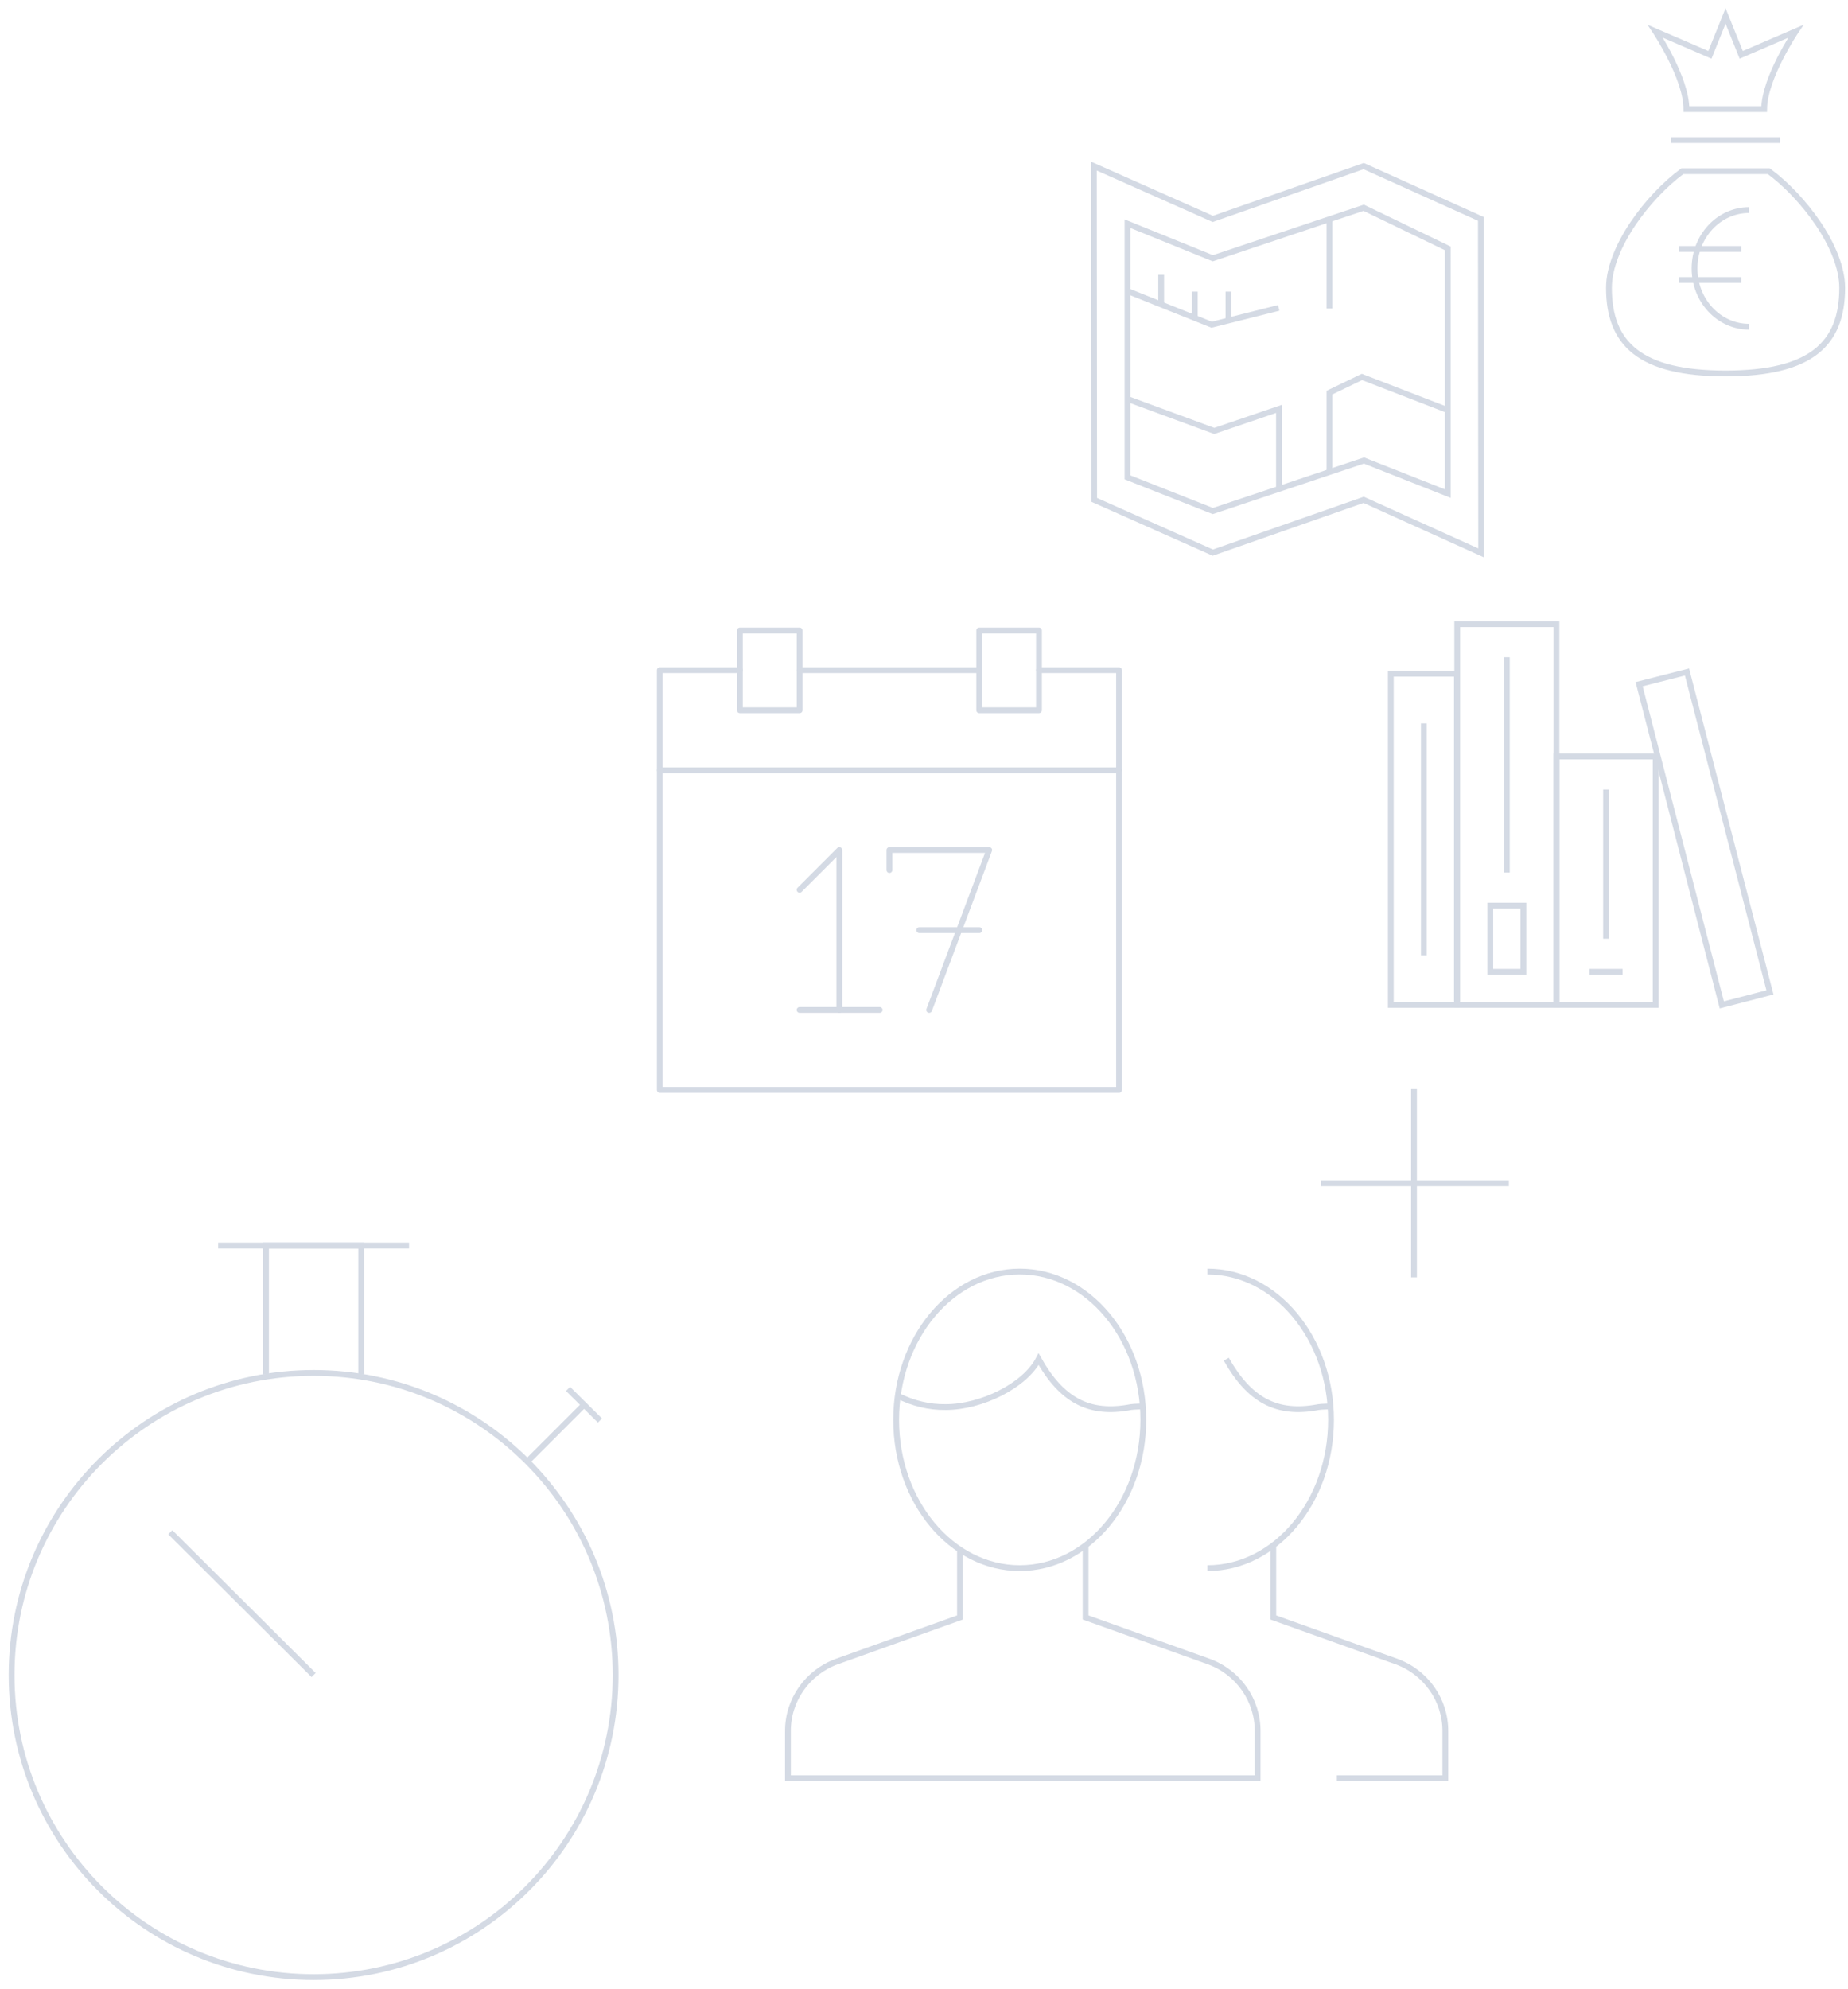 <?xml version="1.0" encoding="UTF-8"?> <svg xmlns="http://www.w3.org/2000/svg" xmlns:xlink="http://www.w3.org/1999/xlink" version="1.1" id="Ebene_1" x="0px" y="0px" viewBox="0 0 637 685.4" style="enable-background:new 0 0 637 685.4;" xml:space="preserve"> <style type="text/css"> .st0{fill:none;stroke:#D4DAE4;stroke-width:2;stroke-miterlimit:10;} .st1{fill:none;stroke:#D4DAE4;stroke-width:2;stroke-linecap:round;stroke-linejoin:round;stroke-miterlimit:10;} </style> <g id="GRAFIKEN" transform="translate(-656.4 -852.718)"> <g id="Gruppe_1212" transform="translate(-202.747 809.655)"> <g id="Gruppe_1155" transform="translate(1236.2 100.3)"> <path id="Pfad_1234" class="st0" d="M133.5,133.3l-0.1-115.1L93,0L41,18.2L0,0l0.1,115L41,133.2L93,115L133.5,133.3z"></path> </g> <g id="Gruppe_1156" transform="translate(1247.8 114.659)"> <path id="Pfad_1235" class="st0" d="M0,5.5v87.4l29.4,11.6l52.1-17.4l28.9,11.4V14L81.4,0l-52,17.4L0,5.5z"></path> <line id="Linie_4" class="st0" x1="69.6" y1="34.7" x2="69.6" y2="4"></line> <path id="Pfad_1236" class="st0" d="M0,65.9l29.9,11l22.3-7.6v27.7"></path> <path id="Pfad_1237" class="st0" d="M69.6,91V63.7l11.2-5.4l29.5,11.4"></path> <path id="Pfad_1238" class="st0" d="M0,28.7l29,11.6l23.1-5.8"></path> <line id="Linie_5" class="st0" x1="11.6" y1="33.3" x2="11.6" y2="23.1"></line> <line id="Linie_6" class="st0" x1="34.8" y1="38.8" x2="34.8" y2="28.9"></line> <line id="Linie_7" class="st0" x1="23.2" y1="38" x2="23.2" y2="28.9"></line> </g> </g> <g id="Gruppe_1211" transform="translate(112 -460.068)"> <path id="Pfad_1243" class="st0" d="M756.6,1890c0,57.5-46.6,104.1-104.1,104.1s-104.1-46.6-104.1-104.1 c0-57.5,46.6-104.1,104.1-104.1C710,1785.9,756.6,1832.5,756.6,1890C756.6,1890,756.6,1890,756.6,1890z"></path> <line id="Linie_13" class="st0" x1="619.6" y1="1742" x2="685.4" y2="1742"></line> <line id="Linie_14" class="st0" x1="726.2" y1="1816.4" x2="745.7" y2="1796.9"></line> <path id="Pfad_1244" class="st0" d="M636.1,1786.4V1742h32.8v44.4"></path> <line id="Linie_15" class="st0" x1="740.2" y1="1791.4" x2="751.2" y2="1802.3"></line> <line id="Linie_16" class="st0" x1="652.5" y1="1890" x2="603.1" y2="1840.8"></line> </g> <g id="Gruppe_1209" transform="translate(392.4 1176)"> <path id="Pfad_1228" class="st0" d="M594.9,210.6v23.5l-42.5,15.2c-10.1,3.7-16.9,13.3-16.8,24.1v16.1h161.9v-16.1 c0.1-10.8-6.7-20.4-16.8-24.1l-42.5-15.2v-24.9"></path> <path id="Pfad_1229" class="st0" d="M658.1,166c0,28.2-19.1,51.1-42.6,51.1s-42.6-22.9-42.6-51.1s19.1-51.1,42.6-51.1 S658.1,137.7,658.1,166z"></path> <path id="Pfad_1230" class="st0" d="M657.8,161.3c-1.5,0.2-2.6,0.1-4,0.3c-14.5,2.8-23.9-2.5-31.8-16.5 c-4.8,9.2-19.8,16.5-32,16.5c-5.7,0.1-11.4-1.3-16.5-3.9"></path> <path id="Pfad_1231" class="st0" d="M724.8,289.5h37.4v-16.1c0.1-10.8-6.7-20.4-16.8-24.1l-42.5-15.2v-24.9"></path> <path id="Pfad_1232" class="st0" d="M680.2,114.9c23.5,0,42.6,22.9,42.6,51.1s-19.1,51.1-42.6,51.1"></path> <path id="Pfad_1233" class="st0" d="M722.5,161.3c-1.5,0.2-2.6,0.1-4,0.3c-14.5,2.8-23.9-2.5-31.8-16.5"></path> <line id="Linie_2" class="st0" x1="719.3" y1="84.5" x2="784.1" y2="84.5"></line> <line id="Linie_3" class="st0" x1="751.4" y1="52" x2="751.4" y2="116.9"></line> </g> <g id="Gruppe_1210" transform="translate(-849.068 491.375)"> <path id="Pfad_1240" class="st1" d="M1760.5,592.3h-27.6v144.6h158.3V592.3h-27.6"></path> <rect id="Rechteck_65" x="1760.5" y="578.6" class="st1" width="20.6" height="27.5"></rect> <rect id="Rechteck_66" x="1843" y="578.6" class="st1" width="20.6" height="27.5"></rect> <line id="Linie_9" class="st1" x1="1781.1" y1="592.3" x2="1843" y2="592.3"></line> <line id="Linie_10" class="st1" x1="1732.9" y1="626.8" x2="1891.2" y2="626.8"></line> <g id="Gruppe_1159" transform="translate(1781.083 654.268)"> <path id="Pfad_1241" class="st1" d="M13.7,55.1V0L0,13.7"></path> <line id="Linie_11" class="st1" x1="0" y1="55.1" x2="27.6" y2="55.1"></line> </g> <g id="Gruppe_1160" transform="translate(1812.047 654.268)"> <path id="Pfad_1242" class="st1" d="M13.7,55.1L34.4,0H0v6.9"></path> <line id="Linie_12" class="st1" x1="10.3" y1="27.6" x2="31" y2="27.6"></line> </g> </g> <g id="Gruppe_1215" transform="translate(-537.801 -358.388)"> <path id="Pfad_1245" class="st0" d="M1797.1,1323.7c-10.4,0-18.8-9-18.8-20.1s8.4-20.1,18.8-20.1"></path> <line id="Linie_17" class="st0" x1="1772.9" y1="1296.9" x2="1794.4" y2="1296.9"></line> <line id="Linie_18" class="st0" x1="1772.9" y1="1307.6" x2="1794.4" y2="1307.6"></line> <line id="Linie_19" class="st0" x1="1770.3" y1="1259.4" x2="1807.8" y2="1259.4"></line> <path id="Pfad_1246" class="st0" d="M1813.2,1221.9l-18.8,8.1l-5.4-13.4l-5.4,13.4l-18.8-8.1c0,0,10.7,16.1,10.7,26.8h26.8 C1802.4,1237.9,1813.2,1221.9,1813.2,1221.9z"></path> <path id="Pfad_1247" class="st0" d="M1803.9,1270.1h-29.8c-11.8,8.7-25.3,26.3-25.3,40.2c0,19.3,10.7,29.5,40.2,29.5 s40.2-10.2,40.2-29.5C1829.2,1296.4,1815.7,1278.8,1803.9,1270.1z"></path> </g> <g id="Gruppe_1214" transform="translate(-102 -674)"> <rect id="Rechteck_67" x="1260.7" y="1741.8" class="st0" width="34.2" height="131.2"></rect> <rect id="Rechteck_68" x="1294.9" y="1787.4" class="st0" width="34.2" height="85.6"></rect> <line id="Linie_20" class="st0" x1="1306.3" y1="1861.6" x2="1317.7" y2="1861.6"></line> <line id="Linie_21" class="st0" x1="1277.8" y1="1753.2" x2="1277.8" y2="1827.4"></line> <rect id="Rechteck_69" x="1272.1" y="1838.8" class="st0" width="11.4" height="22.8"></rect> <line id="Linie_22" class="st0" x1="1312" y1="1798.8" x2="1312" y2="1850.2"></line> <line id="Linie_23" class="st0" x1="1249.2" y1="1776" x2="1249.2" y2="1855.9"></line> <rect id="Rechteck_70" x="1237.8" y="1758.9" class="st0" width="22.8" height="114.1"></rect> <path id="Pfad_1248" class="st0" d="M1368.5,1868.7l-16.6,4.3l-28.5-110.5l16.5-4.2L1368.5,1868.7z"></path> </g> </g> </svg> 